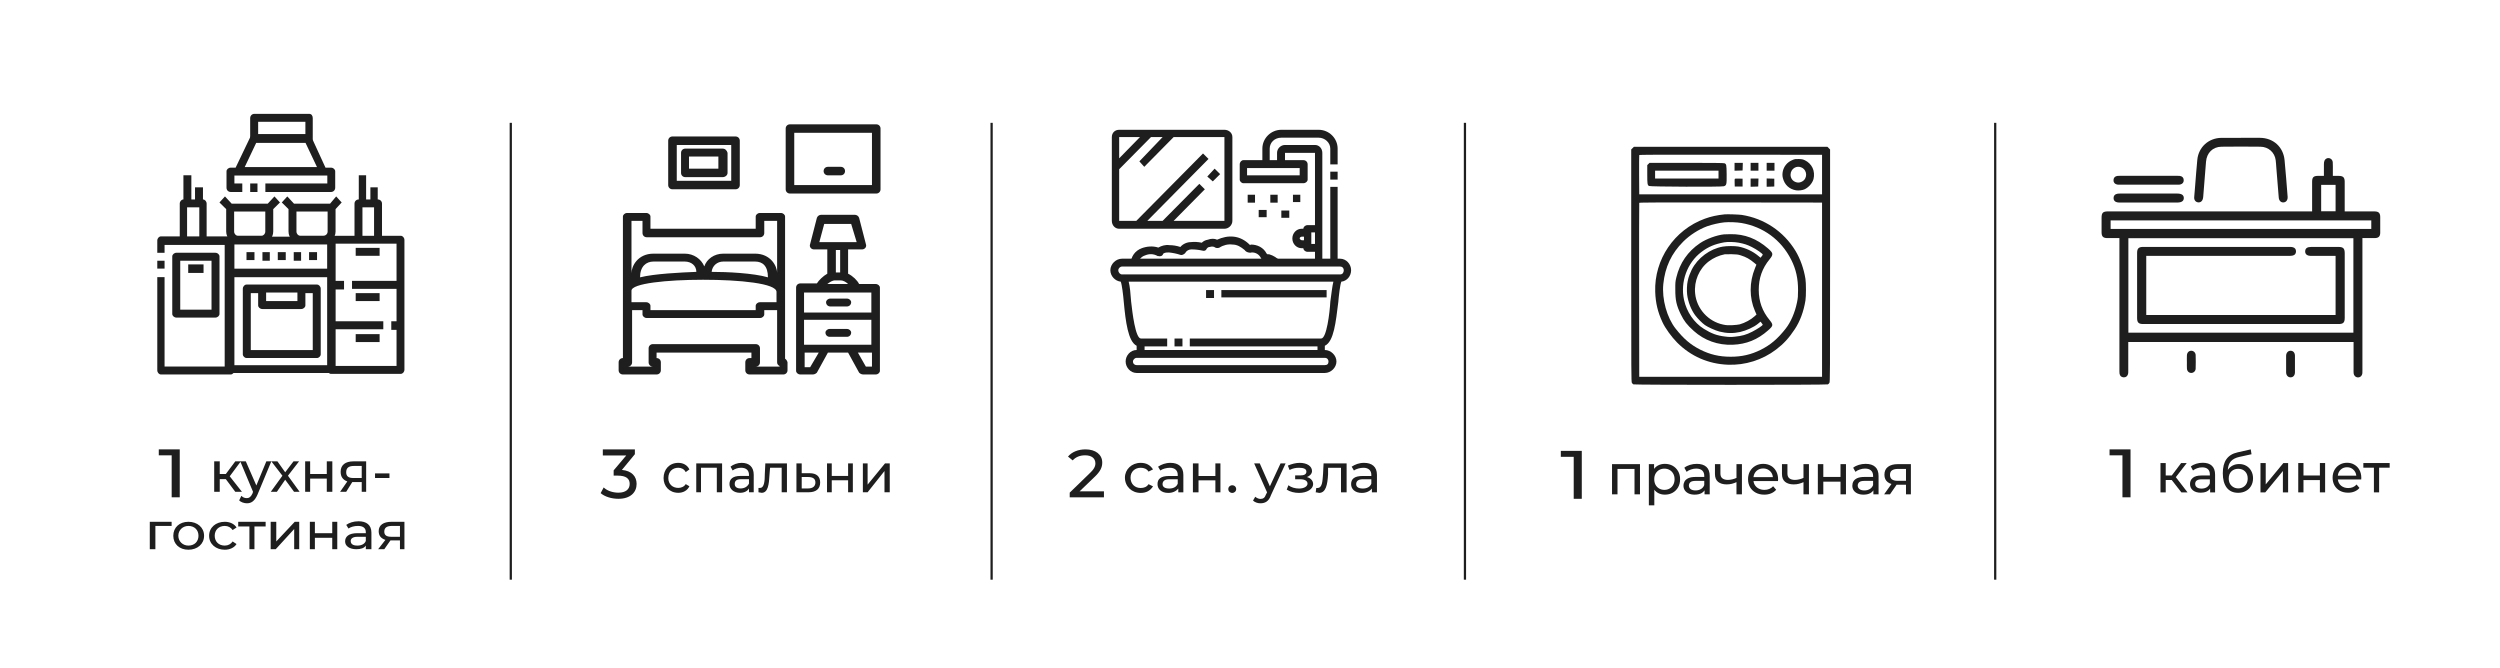 <?xml version="1.0" encoding="UTF-8"?> <svg xmlns="http://www.w3.org/2000/svg" width="1669" height="446" viewBox="0 0 1669 446" fill="none"><g clip-path="url(#clip0_4296_271)"><path d="M341 387V82" stroke="#1E1E1E" stroke-width="1.5"></path><path d="M1332 387V82" stroke="#1E1E1E" stroke-width="1.5"></path><path d="M157.07 328.329H161.513L153.367 317.973L160.772 308H157.07L150.775 316.438H146.703V308H143V328.329H146.703V319.89H150.775L157.07 328.329ZM177.804 308L171.139 324.11L164.104 308H160.402L168.918 328.329L168.547 329.479C167.437 331.781 166.326 332.548 164.845 332.548C163.364 332.548 162.253 332.164 161.142 331.014L159.661 334.082C160.772 335.233 162.994 336 164.845 336C167.807 336 170.028 334.466 171.88 330.247L181.136 308H177.804ZM200.019 328.329L192.244 317.589L199.649 308H195.946L190.392 315.288L185.209 308H181.136L188.541 317.589L180.766 328.329H184.839L190.392 320.274L196.316 328.329H200.019ZM203.722 328.329H207.054V319.507H218.161V328.329H221.864V308H218.161V316.438H207.054V308H203.722V328.329ZM235.934 308C230.75 308 227.418 310.301 227.418 314.904C227.418 318.356 228.899 320.274 231.861 321.425L227.047 328.329H231.12L235.193 321.808H235.563H241.487V328.329H244.449V308H235.934ZM231.12 315.288C231.12 312.219 232.972 311.068 236.304 311.068H241.487V319.123H235.934C232.601 319.123 231.12 317.972 231.12 315.288ZM250.373 319.123H260V316.055H250.373V319.123Z" fill="#1E1E1E"></path><path d="M114.571 348.346H100V366.655H103.736V351.109H114.571V348.346ZM125.78 367C131.758 367 136.242 363.2 136.242 357.673C136.242 352.146 131.758 348.346 125.78 348.346C119.802 348.346 115.692 352.146 115.692 357.673C115.692 363.2 119.802 367 125.78 367ZM125.78 364.236C122.044 364.236 119.055 361.473 119.055 357.673C119.055 353.873 122.044 351.109 125.78 351.109C129.89 351.109 132.506 353.873 132.506 357.673C132.506 361.473 129.89 364.236 125.78 364.236ZM150.066 367C153.429 367 156.418 365.618 157.912 363.2L155.297 361.473C154.176 363.2 152.308 364.236 150.066 364.236C145.956 364.236 143.341 361.473 143.341 357.673C143.341 353.873 145.956 351.109 150.066 351.109C152.308 351.109 154.176 352.145 155.297 353.873L157.912 352.145C156.418 349.727 153.429 348.346 150.066 348.346C144.088 348.346 139.604 352.146 139.604 357.673C139.604 363.2 144.088 367 150.066 367ZM177.341 348.346H159.033V351.455H166.505V366.655H169.868V351.455H177.341V348.346ZM180.703 366.655H184.066L196.396 353.182V366.655H199.758V348.346H196.769L184.44 361.473V348.346H180.703V366.655ZM206.857 366.655H210.22V359.055H221.802V366.655H225.165V348.346H221.802V355.946H210.22V348.346H206.857V366.655ZM239.363 348C236 348 233.011 349.036 231.143 350.418L232.637 352.836C234.132 351.8 236.374 351.109 238.989 351.109C242.352 351.109 244.22 352.491 244.22 355.255V355.946H238.615C232.637 355.946 230.396 358.364 230.396 361.473C230.396 364.582 233.385 366.655 237.868 366.655C240.857 366.655 243.099 365.964 244.22 364.236V366.655H247.956V355.6C247.956 350.418 244.593 348 239.363 348ZM238.615 364.236C235.626 364.236 234.132 363.2 234.132 361.127C234.132 359.746 235.253 358.364 238.615 358.364H244.22V361.127C243.472 363.2 241.231 364.236 238.615 364.236ZM261.407 348.346C256.176 348.346 252.813 350.418 252.813 354.564C252.813 357.673 254.308 359.4 257.297 360.436L252.44 366.655H256.549L260.659 360.782H261.033H267.011V366.655H270V348.346H261.407ZM256.549 354.909C256.549 352.145 258.418 351.109 261.78 351.109H267.011V358.364H261.407C258.044 358.364 256.549 357.327 256.549 354.909Z" fill="#1E1E1E"></path><path d="M761.502 329.068C765.253 329.068 767.878 327.608 769.754 324.689L766.753 323.23C765.628 325.054 763.752 325.784 761.502 325.784C757.751 325.784 754.751 323.23 754.751 318.851C754.751 314.838 757.751 312.284 761.502 312.284C763.752 312.284 765.628 313.014 766.753 314.838L769.754 313.378C767.878 310.46 765.253 309 761.502 309C755.501 309 751 313.378 751 318.851C751 324.689 755.501 329.068 761.502 329.068ZM781.381 309C778.005 309 775.38 310.095 773.129 311.554L774.629 314.108C776.13 313.014 778.755 312.284 781.006 312.284C784.381 312.284 786.257 314.108 786.257 317.027V317.757H780.631C774.629 317.757 772.754 319.946 772.754 323.23C772.754 326.514 775.38 329.068 779.88 329.068C782.881 329.068 785.131 327.973 786.632 326.149V328.703H790.007V317.027C790.007 311.554 786.632 309 781.381 309ZM780.631 326.149C777.63 326.149 776.13 325.054 776.13 323.23C776.13 321.405 777.255 319.946 780.631 319.946H786.257V322.865C785.506 325.054 783.256 326.149 780.631 326.149ZM796.384 328.703H800.134V320.676H811.386V328.703H814.762V309.365H811.386V317.757H800.134V309.365H796.384V328.703ZM822.638 329.068C824.139 329.068 825.264 327.973 825.264 326.514C825.264 325.054 824.139 323.96 822.638 323.96C821.138 323.96 820.013 325.054 820.013 326.514C820.013 327.973 821.138 329.068 822.638 329.068ZM854.895 309.365L847.768 324.689L841.017 309.365H837.266L845.893 328.703L845.143 330.162C844.393 332.351 843.267 333.081 841.392 333.081C840.267 333.081 838.767 332.351 838.016 331.622L836.516 334.176C837.641 335.27 839.517 336 841.392 336C844.393 336 847.018 334.905 848.518 330.527L858.27 309.365H854.895ZM872.523 318.487C874.398 317.757 875.898 316.297 875.898 314.473C875.898 311.189 872.523 309 867.647 309C865.021 309 862.396 309.73 859.77 310.824L860.896 313.743C863.146 312.649 865.021 312.284 867.272 312.284C870.272 312.284 872.148 313.014 872.148 314.838C872.148 316.662 870.647 317.392 868.022 317.392H864.646V319.946H868.022C871.023 319.946 872.898 321.041 872.898 322.865C872.898 324.689 870.647 326.149 867.272 326.149C864.646 326.149 862.021 325.419 860.145 323.96L859.02 326.878C861.271 328.338 864.271 329.068 867.272 329.068C872.523 329.068 876.649 326.514 876.649 323.23C876.649 321.041 875.148 319.216 872.523 318.487ZM883.622 309.365L883.247 316.662C882.872 321.041 882.872 325.784 879.496 325.784C879.496 325.784 879.121 325.784 878.746 325.784L878.371 328.703C879.496 328.703 880.246 329.068 880.622 329.068C885.122 329.068 886.248 323.595 886.623 316.662V312.284H895.249V328.703H899V309.365H883.622Z" fill="#1E1E1E"></path><path d="M910.627 309C907.251 309 904.625 310.095 902.375 311.554L903.875 314.108C905.376 313.014 908.001 312.284 910.252 312.284C913.627 312.284 915.502 314.108 915.502 317.027V317.757H909.876C903.875 317.757 902 319.946 902 323.23C902 326.514 904.625 329.068 909.126 329.068C912.127 329.068 914.377 327.973 915.878 326.149V328.703H919.253V317.027C919.253 311.554 915.878 309 910.627 309ZM909.876 326.149C906.876 326.149 905.376 325.054 905.376 323.23C905.376 321.405 906.501 319.946 909.876 319.946H915.502V322.865C914.752 325.054 912.502 326.149 909.876 326.149Z" fill="#1E1E1E"></path><path d="M662 387V82M978 387V82" stroke="#1E1E1E" stroke-width="1.5"></path><path fill-rule="evenodd" clip-rule="evenodd" d="M221.106 249H152.894C151.24 249 150 247.797 150 246.194V160.806C150 159.203 151.24 158 152.894 158H221.106C222.76 158 224 159.203 224 160.806V246.194C224 247.797 222.76 249 221.106 249ZM155.374 243.789H218.626V163.211H155.374V243.789Z" fill="#1E1E1E"></path><path fill-rule="evenodd" clip-rule="evenodd" d="M267.568 249.594H220.946C219.73 249.594 218.514 248.376 218.514 246.751V160.254C218.514 158.629 219.73 157.411 220.946 157.411H267.568C268.784 157.411 270 158.629 270 160.254V246.751C270 248.376 268.784 249.594 267.568 249.594ZM223.784 244.315H264.73V162.69H223.784V244.315ZM105 174.061H109.865V179.34H105V174.061ZM154.054 250H107.432C106.216 250 105 248.782 105 247.157V185.025H109.865V244.721H151.216V163.503H109.865V168.782H105V160.66C105 159.035 106.216 157.817 107.432 157.817H154.054C155.27 157.817 156.486 159.035 156.486 160.66V247.157C156.486 248.782 155.27 250 154.054 250ZM220.946 128.172H177.162V122.487H218.514V117.208H156.486V122.487H161.757V128.172H154.054C152.432 128.172 151.216 126.954 151.216 125.33V114.366C151.216 113.147 152.432 111.929 154.054 111.929H157.297L167.027 91.624C167.432 90.812 168.243 90 169.459 90H205.541C206.351 90 207.568 90.812 207.973 91.624L217.297 111.929H220.946C222.568 111.929 223.784 113.147 223.784 114.366V125.33C223.784 126.954 222.568 128.172 220.946 128.172ZM167.027 122.487H171.892V128.172H167.027V122.487ZM203.919 95.279H171.081L163.378 111.523H211.622L203.919 95.279Z" fill="#1E1E1E"></path><path fill-rule="evenodd" clip-rule="evenodd" d="M206.335 95.201H169.883C168.245 95.201 167.016 93.975 167.016 92.341V78.86C167.016 77.226 168.245 76 169.883 76H206.335C207.973 76 208.793 77.226 208.793 78.86V92.341C208.793 93.975 207.973 95.201 206.335 95.201ZM172.34 89.481H203.878V81.311H172.34V89.481ZM154.319 179.356H221.899V185.075H154.319V179.356ZM164.559 168.326H169.883V173.637H164.559V168.326ZM175.207 168.326H180.122V174.045H175.207V168.326ZM185.447 168.326H190.771V173.637H185.447V168.326ZM196.096 168.326H201.011V174.045H196.096V168.326ZM206.335 168.326H211.66V173.637H206.335V168.326ZM211.66 239H164.559C163.33 239 162.101 237.774 162.101 236.549V192.837C162.101 191.203 163.33 189.977 164.559 189.977H211.66C212.888 189.977 214.117 191.203 214.117 192.837V236.549C214.117 237.774 212.888 239 211.66 239ZM167.426 233.689H208.793V195.697H203.878V203.867C203.878 205.093 202.649 206.318 201.011 206.318H175.207C173.569 206.318 172.34 205.093 172.34 203.867V195.697H167.426V233.689ZM177.665 201.007H198.553V195.288H177.665V201.007ZM235.005 187.526H269V192.837H235.005V187.526ZM221.899 187.526H229.681V193.246H221.899V187.526ZM261.218 214.489H269V220.208H261.218V214.489ZM221.899 214.489H255.894V219.799H221.899V214.489ZM237.463 165.466H253.436V170.777H237.463V165.466ZM237.463 195.697H253.436V201.007H237.463V195.697ZM237.463 223.068H253.436V228.378H237.463V223.068ZM143.67 212.037H117.867C116.229 212.037 115 210.812 115 209.586V171.185C115 169.96 116.229 168.734 117.867 168.734H143.67C145.309 168.734 146.537 169.96 146.537 171.185V209.586C146.537 210.812 145.309 212.037 143.67 212.037ZM120.324 206.727H141.213V174.045H120.324V206.727ZM125.649 176.496H135.888V182.215H125.649V176.496Z" fill="#1E1E1E"></path><path fill-rule="evenodd" clip-rule="evenodd" d="M174.662 162.615H158.753C154.674 162.615 151.003 158.982 151.003 154.541V139.605L146.515 135.165L150.187 131.128L154.674 135.973H178.742L183.229 131.128L186.9 135.165L182.413 139.605V154.541C182.413 158.982 178.742 162.615 174.662 162.615ZM156.306 141.22V154.541C156.306 156.156 157.529 157.367 158.753 157.367H174.662C175.886 157.367 177.11 156.156 177.11 154.541V141.22H156.306ZM215.863 162.615H200.362C196.283 162.615 192.611 158.982 192.611 154.541V139.605L188.124 135.165L191.796 131.128L196.283 135.973H220.351L224.43 131.128L228.101 135.165L224.022 139.605V154.541C224.022 158.982 220.351 162.615 215.863 162.615ZM197.914 141.22V154.541C197.914 156.156 199.138 157.367 200.362 157.367H215.863C217.495 157.367 218.719 156.156 218.719 154.541V141.22H197.914ZM255.025 160.193H249.721V138.394H241.971V160.193H236.668V135.973C236.668 134.358 237.891 133.147 239.523 133.147V117H244.418V133.147H247.274V125.073H252.169V133.147C253.801 133.147 255.025 134.358 255.025 135.973V160.193ZM137.949 160.193H133.054V138.394H124.895V160.193H120V135.973C120 134.358 121.224 133.147 122.448 133.147V117H127.751V133.147H130.198V125.073H135.501V133.147C136.725 133.147 137.949 134.358 137.949 135.973V160.193ZM741.276 180.376C741.276 176.339 744.947 172.706 749.027 172.706H894.657C898.737 172.706 902 176.339 902 180.376C902 184.413 899.144 187.642 895.473 188.046C894.657 190.064 893.841 196.927 893.433 201.771C891.802 214.688 890.578 228.009 884.459 230.835V233.661C888.538 233.661 892.21 237.293 892.21 241.33C892.21 245.367 888.538 249 884.459 249H758.817C754.738 249 751.474 245.367 751.474 241.33C751.474 237.293 754.738 233.661 758.817 233.661V230.835C753.106 228.009 751.474 214.688 750.25 201.771C749.842 196.927 749.027 190.064 748.211 188.046C744.539 187.642 741.276 184.413 741.276 180.376ZM882.011 238.908H761.672C761.672 238.908 761.536 238.908 761.264 238.908H758.817C757.593 238.908 756.369 240.119 756.369 241.33C756.369 242.945 757.593 243.752 758.817 243.752H884.459C886.091 243.752 886.907 242.945 886.907 241.33C886.907 240.119 886.091 238.908 884.459 238.908H882.011ZM794.307 231.238V225.991H882.011C885.683 225.991 887.722 208.633 888.13 201.367C888.946 195.716 889.354 191.275 890.17 188.046H753.514C754.33 191.275 754.738 195.716 755.146 201.367C755.961 208.633 758.001 225.991 761.672 225.991H779.213V231.238H764.12V233.661H879.564V231.238H794.307ZM749.027 177.954C747.803 177.954 746.579 179.165 746.579 180.376C746.579 181.991 747.803 183.202 749.027 183.202C749.027 183.202 749.163 183.202 749.435 183.202H894.657C896.289 183.202 897.105 181.991 897.105 180.376C897.105 179.165 896.289 177.954 894.657 177.954H749.027ZM784.108 225.991H789.412V231.238H784.108V225.991Z" fill="#1E1E1E"></path><path fill-rule="evenodd" clip-rule="evenodd" d="M870.123 122.318H830.089C828.864 122.318 827.638 121.102 827.638 119.886V109.753C827.638 108.131 828.864 106.915 830.089 106.915H842.753V99.214C842.753 92.323 848.472 86.648 855.417 86.648H880.336C887.281 86.648 893 92.323 893 99.214V109.753H888.098V99.214C888.098 95.16 884.421 91.918 880.336 91.918H855.417C850.923 91.918 847.655 95.16 847.655 99.214V106.915H852.557V102.051C852.557 99.214 855.008 96.782 857.868 96.782H877.885C880.745 96.782 882.787 99.214 882.787 102.051V175.823H877.885V168.121H872.983C871.349 168.121 870.123 166.905 870.123 165.689H868.898C865.63 165.689 862.77 162.852 862.77 159.204C862.77 155.556 865.63 152.718 868.898 152.718H870.123C870.123 151.502 871.349 150.287 872.983 150.287H877.885V102.051H857.868V106.915H870.123C871.757 106.915 872.983 108.131 872.983 109.753V119.886C872.983 121.102 871.757 122.318 870.123 122.318ZM832.54 117.049H867.672V112.185H832.54V117.049ZM888.098 124.75H893V175.418H888.098V124.75ZM888.098 114.617H893V119.886H888.098V114.617ZM875.434 155.151V162.852H877.885V155.151H875.434ZM869.306 157.988C868.489 157.988 867.672 158.393 867.672 159.204C867.672 159.609 868.489 160.42 869.306 160.42H870.532V157.988H869.306ZM817.426 152.718H747.162C744.302 152.718 742.26 150.286 742.26 147.449V91.512C742.26 88.675 744.302 86.648 747.162 86.648H817.426C820.285 86.648 822.736 88.675 822.736 91.512V147.449C822.736 150.286 820.285 152.718 817.426 152.718ZM747.162 147.449H758.6L803.128 102.457L806.804 106.104L765.953 147.449H776.166L800.677 122.723L804.353 126.371L783.519 147.449H817.426V91.512H783.519L763.911 111.374L760.643 107.726L776.166 91.512H768.404L747.162 112.995V147.449ZM747.162 91.512V105.699L761.051 91.512H747.162ZM805.987 117.859L810.889 112.59L814.566 116.238L809.664 121.102L805.987 117.859ZM850.923 177.444C849.562 176.093 847.928 175.147 846.021 174.607H845.613C844.796 174.607 843.979 174.337 843.162 173.796C842.345 173.256 841.8 172.58 841.528 171.769C840.302 169.743 838.26 168.527 835.809 168.527C834.991 168.797 834.174 168.797 833.357 168.527C832.268 168.257 831.451 167.716 830.906 166.905C828.455 164.879 826.004 163.257 822.736 163.257C819.877 162.852 816.608 163.663 814.157 165.284C813.34 165.689 812.115 165.689 811.298 165.284C810.481 164.473 808.847 164.473 807.621 164.879C806.804 164.879 806.123 165.284 805.579 166.095C805.17 167.311 803.945 167.716 802.719 167.311C800.268 166.77 797.817 166.5 795.366 166.5C793.732 166.5 792.098 167.311 791.281 168.932C790.464 169.743 789.238 170.553 788.013 170.148C785.562 169.337 782.974 168.797 780.251 168.527C779.026 168.527 777.8 168.527 776.574 169.338C776.166 170.959 774.532 171.364 773.306 170.959C773.034 170.959 772.898 170.959 772.898 170.959C770.038 169.337 767.179 169.337 764.319 170.554C761.868 171.364 760.234 173.391 759.826 175.823H754.923C754.923 171.364 757.783 167.311 762.277 165.689C765.545 164.473 769.63 164.068 773.306 165.284C775.349 164.068 778.209 163.257 780.66 163.663C783.111 163.663 785.562 164.068 788.013 164.879C789.647 162.852 792.506 161.636 794.957 161.636C797.409 161.366 799.86 161.501 802.311 162.041C803.4 160.96 804.762 160.285 806.396 160.015C808.438 159.204 810.889 159.204 812.523 160.015C816.2 158.393 819.877 157.582 823.553 157.988C827.638 158.393 831.315 160.42 834.174 163.257L834.583 163.663L834.991 163.257C839.485 163.257 843.57 165.284 845.613 169.338C845.885 169.338 846.021 169.473 846.021 169.743C846.294 169.743 846.566 169.743 846.838 169.743H847.247C850.106 170.553 852.557 172.175 854.6 174.201L850.923 177.444ZM805.17 193.658H810.481V198.927H805.17V193.658ZM815.383 193.658H885.647V198.522H815.383V193.658ZM832.949 130.02H837.851V135.289H832.949V130.02ZM840.302 140.153H845.613V145.017H840.302V140.153ZM848.064 130.02H852.966V135.289H848.064V130.02ZM863.179 130.02H868.081V134.884H863.179V130.02ZM855.417 140.558H860.728V145.422H855.417V140.558ZM525.749 241.893V247.163C525.749 248.784 524.523 250 522.889 250H500.421C498.787 250 497.562 248.784 497.562 247.163V241.893C497.562 240.272 498.787 239.056 500.421 239.056H501.647V235.408H438.328V239.056C439.962 239.056 441.187 240.272 441.187 241.893V247.163C441.187 248.784 439.962 250 438.328 250H415.86C414.226 250 413 248.784 413 247.163V241.893C413 240.272 414.226 239.056 415.86 239.056V144.612C415.86 143.396 417.085 142.18 418.719 142.18H431.383C433.017 142.18 434.243 143.396 434.243 144.612V152.718H504.506V144.612C504.506 143.396 505.732 142.18 507.366 142.18H521.255C522.889 142.18 524.115 143.396 524.115 144.612V239.461C524.932 240.002 525.477 240.812 525.749 241.893ZM421.579 182.308C421.579 177.849 425.664 169.338 436.285 169.338H457.119C463.247 169.338 468.149 172.986 470.191 177.85C471.826 172.986 476.728 169.338 482.855 169.338H504.098C514.311 169.338 518.804 177.444 518.804 182.308V147.449H510.225V155.556C510.225 157.177 509 158.393 507.366 158.393H431.791C430.157 158.393 428.932 157.177 428.932 155.556V147.449H421.579V182.308ZM427.298 185.146C437.102 182.714 454.668 181.903 464.881 181.498C464.881 177.444 461.613 174.607 457.119 174.607H436.285C431.383 174.607 427.298 177.85 427.298 185.146ZM504.098 174.607H482.855C478.77 174.607 475.502 177.444 475.094 181.498C485.306 181.498 502.872 182.308 512.677 185.146C512.677 177.444 509 174.607 504.098 174.607ZM469.374 186.767C445.272 186.767 421.579 189.199 421.579 194.063V201.765H431.383C433.017 201.765 434.243 202.981 434.243 204.197V207.034H504.506V204.197C504.506 202.981 505.732 201.765 507.366 201.765H518.396V194.874C518.396 189.199 493.885 186.767 469.374 186.767ZM520.438 244.731V244.325C519.349 243.785 518.804 242.974 518.804 241.893V207.034H510.225V209.872C510.225 211.088 509 212.303 507.366 212.303H431.791C430.157 212.303 428.932 211.088 428.932 209.872V207.034H421.987V241.893C421.987 243.515 420.762 244.731 419.128 244.731H435.877C434.243 244.731 433.017 243.515 433.017 241.893V232.57C433.017 230.949 434.243 229.733 435.877 229.733H504.506C506.14 229.733 507.366 230.949 507.366 232.57V241.893C507.366 243.515 506.14 244.731 504.506 244.731H520.438ZM587.434 192.036V247.568C587.434 248.784 586.209 250 584.574 250H576.404C575.315 250 574.362 249.595 573.545 248.784L566.191 235.408H552.711L545.357 248.784C544.54 249.595 543.587 250 542.498 250H534.328C532.694 250 531.468 248.784 531.468 247.568V192.036C531.468 190.415 532.694 189.199 534.328 189.199H545.357C546.583 187.172 549.443 184.335 552.302 182.714V166.5H543.315C541.681 166.5 540.047 164.879 540.864 162.852L545.357 145.422C545.766 144.206 546.991 143.396 548.217 143.396H570.685C571.911 143.396 573.136 144.206 573.545 145.422L578.038 162.852C578.855 164.879 577.221 166.5 575.587 166.5H566.191V182.714C569.46 184.335 572.319 187.172 573.545 189.605H584.574C586.209 189.605 587.434 190.82 587.434 192.036ZM536.779 230.138H581.715V213.519H536.779V230.138ZM546.991 161.636H571.911L568.234 149.476H550.26L546.991 161.636ZM560.881 166.905H558.021V181.903H560.881V166.905ZM552.302 189.605H566.191C564.966 188.389 562.923 187.172 561.289 187.172H557.613C555.57 187.172 553.936 188.389 552.302 189.605ZM581.715 195.279H536.779V208.655H581.715V195.279ZM546.583 235.408H537.187V245.136H540.864L546.583 235.408ZM582.123 235.408H572.728L578.038 244.731H582.123V235.408ZM551.485 201.765C551.485 200.549 552.711 199.333 554.345 199.333H565.374C567.008 199.333 568.234 200.549 568.234 201.765C568.234 203.386 567.008 204.602 565.374 204.602H554.345C552.711 204.602 551.485 203.386 551.485 201.765ZM568.234 222.032C568.234 223.653 567.008 224.869 565.374 224.869H553.936C552.302 224.869 551.077 223.653 551.077 222.032C551.077 220.816 552.302 219.6 553.936 219.6H565.374C567.008 219.6 568.234 220.816 568.234 222.032ZM587.843 85.837V126.371C587.843 127.993 586.617 129.209 584.983 129.209H527.383C525.749 129.209 524.523 127.993 524.523 126.371V85.837C524.523 84.216 525.749 83 527.383 83H584.983C586.617 83 587.843 84.216 587.843 85.837ZM582.123 123.534V88.675H530.243V123.534H582.123ZM549.851 114.211C549.851 112.59 551.077 111.374 552.711 111.374H561.289C562.923 111.374 564.149 112.59 564.149 114.211C564.149 115.833 562.923 117.049 561.289 117.049H552.711C551.077 117.049 549.851 115.833 549.851 114.211ZM446.089 123.534V93.944C446.089 92.323 447.315 91.107 448.949 91.107H491.025C492.66 91.107 493.885 92.323 493.885 93.944V123.534C493.885 125.155 492.66 126.371 491.025 126.371H448.949C447.315 126.371 446.089 125.155 446.089 123.534ZM451.809 120.697H488.166V96.782H451.809V120.697ZM485.715 102.051V115.427C485.715 117.049 484.081 118.265 482.447 118.265H457.528C455.894 118.265 454.668 117.049 454.668 115.427V102.051C454.668 100.43 455.894 99.214 457.528 99.214H482.447C484.081 99.214 485.306 100.43 485.715 102.051ZM479.587 104.483H459.979V112.59H479.587V104.483Z" fill="#1E1E1E"></path><path d="M120 300V332H114.607V303.977H106V300H120Z" fill="#1E1E1E"></path><path d="M452.855 329C456.023 329 458.839 327.546 460.247 324.637L457.783 323.182C456.727 325 454.615 325.727 452.855 325.727C448.984 325.727 446.168 323.182 446.168 319.182C446.168 314.818 448.984 312.273 452.855 312.273C454.615 312.273 456.727 313 457.783 315.182L460.247 313.364C458.839 310.455 456.023 309 452.855 309C446.872 309 443 313.364 443 319.182C443 324.637 446.872 329 452.855 329ZM464.823 309.364V328.636H467.991V312.273H478.55V328.636H482.07V309.364H464.823ZM495.093 309C492.277 309 489.462 310.091 487.702 311.545L489.11 314.091C490.517 313 492.629 312.273 494.741 312.273C498.261 312.273 500.021 314.091 500.021 317V317.727H494.389C489.11 317.727 486.998 319.909 486.998 323.182C486.998 326.455 489.814 329 494.037 329C496.853 329 498.965 327.909 500.021 326.091V328.636H503.189V317C503.189 311.909 500.373 309 495.093 309ZM494.389 326.091C491.925 326.091 490.517 325 490.517 323.182C490.517 321.364 491.221 319.909 494.741 319.909H500.021V322.818C498.965 325 496.853 326.091 494.389 326.091ZM510.932 309.364L510.58 316.636C510.58 321 510.228 325.727 507.413 325.727C507.061 325.727 506.709 325.727 506.357 325.727V328.636C507.061 328.636 507.765 329 508.469 329C512.692 329 513.396 323.546 513.748 316.636L514.1 312.273H521.844V328.636H525.364V309.364H510.932ZM540.499 315.909H535.219V309.364H531.699V328.636H539.795C544.723 328.636 547.538 326.455 547.538 322.091C547.538 318.091 545.075 315.909 540.499 315.909ZM539.443 326.091H535.219V318.455H539.443C542.611 318.455 544.371 319.546 544.371 322.091C544.371 324.636 542.611 326.091 539.443 326.091ZM552.114 328.636H555.282V320.636H566.193V328.636H569.361V309.364H566.193V317.727H555.282V309.364H552.114V328.636ZM576.049 328.636H579.217L590.48 314.455V328.636H594V309.364H590.832L579.217 323.545V309.364H576.049V328.636Z" fill="#1E1E1E"></path><path d="M423.843 303.213L415.169 313.726C421.819 314.31 425 318.106 425 323.071C425 328.62 420.952 333 412.855 333C408.229 333 403.602 331.54 401 329.204L403.024 325.407C405.048 327.451 408.807 328.912 412.855 328.912C417.771 328.912 420.373 326.575 420.373 323.071C420.373 319.566 418.06 317.522 412.277 317.522H409.675V314.018L418.06 304.089H402.446V300H423.843V303.213Z" fill="#1E1E1E"></path><path d="M730.429 318.69L720.714 328.035H737V332H714.143V328.885L727 316.425C730.429 313.31 731.286 311.327 731.286 309.345C731.286 305.947 728.714 303.965 724.429 303.965C721 303.965 718.143 305.097 716.143 307.363L713 304.814C715.571 301.699 719.857 300 724.714 300C731.286 300 735.857 303.398 735.857 308.779C735.857 311.894 734.714 314.726 730.429 318.69Z" fill="#1E1E1E"></path><path d="M1056 301V333H1050.61V304.977H1042V301H1056Z" fill="#1E1E1E"></path><path d="M1076.19 330V309.86H1094.85V330H1091.2V312.14L1092.07 313.052H1078.96L1079.84 312.14V330H1076.19ZM1111.45 330.228C1109.77 330.228 1108.24 329.848 1106.85 329.088C1105.48 328.303 1104.38 327.15 1103.54 325.63C1102.73 324.11 1102.33 322.21 1102.33 319.93C1102.33 317.65 1102.72 315.75 1103.5 314.23C1104.31 312.71 1105.4 311.57 1106.77 310.81C1108.16 310.05 1109.72 309.67 1111.45 309.67C1113.42 309.67 1115.17 310.101 1116.69 310.962C1118.21 311.823 1119.41 313.027 1120.3 314.572C1121.19 316.092 1121.63 317.878 1121.63 319.93C1121.63 321.982 1121.19 323.781 1120.3 325.326C1119.41 326.871 1118.21 328.075 1116.69 328.936C1115.17 329.797 1113.42 330.228 1111.45 330.228ZM1100.77 337.372V309.86H1104.26V315.294L1104.04 319.968L1104.42 324.642V337.372H1100.77ZM1111.14 327.036C1112.43 327.036 1113.59 326.745 1114.6 326.162C1115.64 325.579 1116.45 324.756 1117.03 323.692C1117.64 322.603 1117.94 321.349 1117.94 319.93C1117.94 318.486 1117.64 317.245 1117.03 316.206C1116.45 315.142 1115.64 314.319 1114.6 313.736C1113.59 313.153 1112.43 312.862 1111.14 312.862C1109.87 312.862 1108.72 313.153 1107.68 313.736C1106.67 314.319 1105.86 315.142 1105.25 316.206C1104.67 317.245 1104.38 318.486 1104.38 319.93C1104.38 321.349 1104.67 322.603 1105.25 323.692C1105.86 324.756 1106.67 325.579 1107.68 326.162C1108.72 326.745 1109.87 327.036 1111.14 327.036ZM1137.95 330V325.744L1137.76 324.946V317.688C1137.76 316.143 1137.31 314.952 1136.4 314.116C1135.51 313.255 1134.17 312.824 1132.37 312.824C1131.18 312.824 1130.01 313.027 1128.87 313.432C1127.73 313.812 1126.77 314.331 1125.98 314.99L1124.46 312.254C1125.5 311.418 1126.74 310.785 1128.19 310.354C1129.66 309.898 1131.19 309.67 1132.79 309.67C1135.55 309.67 1137.67 310.341 1139.17 311.684C1140.66 313.027 1141.41 315.079 1141.41 317.84V330H1137.95ZM1131.34 330.228C1129.85 330.228 1128.53 329.975 1127.39 329.468C1126.27 328.961 1125.41 328.265 1124.81 327.378C1124.2 326.466 1123.89 325.44 1123.89 324.3C1123.89 323.211 1124.15 322.223 1124.65 321.336C1125.19 320.449 1126.03 319.74 1127.2 319.208C1128.39 318.676 1129.99 318.41 1131.99 318.41H1138.37V321.032H1132.14C1130.32 321.032 1129.09 321.336 1128.45 321.944C1127.82 322.552 1127.5 323.287 1127.5 324.148C1127.5 325.136 1127.9 325.934 1128.68 326.542C1129.47 327.125 1130.56 327.416 1131.95 327.416C1133.32 327.416 1134.51 327.112 1135.52 326.504C1136.56 325.896 1137.31 325.009 1137.76 323.844L1138.49 326.352C1138 327.543 1137.16 328.493 1135.94 329.202C1134.72 329.886 1133.19 330.228 1131.34 330.228ZM1159.53 321.754C1158.47 322.261 1157.37 322.666 1156.23 322.97C1155.11 323.249 1153.96 323.388 1152.77 323.388C1150.34 323.388 1148.41 322.818 1146.99 321.678C1145.6 320.538 1144.9 318.777 1144.9 316.396V309.86H1148.55V316.168C1148.55 317.612 1148.99 318.676 1149.88 319.36C1150.79 320.044 1152.01 320.386 1153.53 320.386C1154.49 320.386 1155.48 320.259 1156.49 320.006C1157.53 319.753 1158.54 319.398 1159.53 318.942V321.754ZM1159.27 330V309.86H1162.91V330H1159.27ZM1177.82 330.228C1175.67 330.228 1173.77 329.785 1172.12 328.898C1170.5 328.011 1169.24 326.795 1168.32 325.25C1167.44 323.705 1166.99 321.931 1166.99 319.93C1166.99 317.929 1167.43 316.155 1168.29 314.61C1169.17 313.065 1170.38 311.861 1171.9 311C1173.44 310.113 1175.18 309.67 1177.1 309.67C1179.05 309.67 1180.78 310.101 1182.27 310.962C1183.77 311.823 1184.93 313.039 1185.77 314.61C1186.63 316.155 1187.06 317.967 1187.06 320.044C1187.06 320.196 1187.05 320.373 1187.02 320.576C1187.02 320.779 1187.01 320.969 1186.98 321.146H1169.84V318.524H1185.08L1183.6 319.436C1183.63 318.144 1183.36 316.991 1182.8 315.978C1182.25 314.965 1181.47 314.179 1180.48 313.622C1179.52 313.039 1178.39 312.748 1177.1 312.748C1175.84 312.748 1174.71 313.039 1173.72 313.622C1172.73 314.179 1171.96 314.977 1171.4 316.016C1170.85 317.029 1170.57 318.195 1170.57 319.512V320.12C1170.57 321.463 1170.87 322.666 1171.48 323.73C1172.11 324.769 1172.99 325.579 1174.1 326.162C1175.22 326.745 1176.49 327.036 1177.94 327.036C1179.13 327.036 1180.21 326.833 1181.17 326.428C1182.16 326.023 1183.02 325.415 1183.75 324.604L1185.77 326.96C1184.85 328.024 1183.71 328.835 1182.35 329.392C1181 329.949 1179.5 330.228 1177.82 330.228ZM1204.27 321.754C1203.21 322.261 1202.1 322.666 1200.96 322.97C1199.85 323.249 1198.7 323.388 1197.51 323.388C1195.07 323.388 1193.15 322.818 1191.73 321.678C1190.34 320.538 1189.64 318.777 1189.64 316.396V309.86H1193.29V316.168C1193.29 317.612 1193.73 318.676 1194.62 319.36C1195.53 320.044 1196.75 320.386 1198.27 320.386C1199.23 320.386 1200.22 320.259 1201.23 320.006C1202.27 319.753 1203.28 319.398 1204.27 318.942V321.754ZM1204 330V309.86H1207.65V330H1204ZM1213.59 330V309.86H1217.24V318.41H1228.72V309.86H1232.37V330H1228.72V321.564H1217.24V330H1213.59ZM1250.67 330V325.744L1250.48 324.946V317.688C1250.48 316.143 1250.02 314.952 1249.11 314.116C1248.22 313.255 1246.88 312.824 1245.08 312.824C1243.89 312.824 1242.73 313.027 1241.59 313.432C1240.45 313.812 1239.48 314.331 1238.7 314.99L1237.18 312.254C1238.22 311.418 1239.46 310.785 1240.9 310.354C1242.37 309.898 1243.91 309.67 1245.5 309.67C1248.26 309.67 1250.39 310.341 1251.89 311.684C1253.38 313.027 1254.13 315.079 1254.13 317.84V330H1250.67ZM1244.06 330.228C1242.56 330.228 1241.25 329.975 1240.11 329.468C1238.99 328.961 1238.13 328.265 1237.52 327.378C1236.91 326.466 1236.61 325.44 1236.61 324.3C1236.61 323.211 1236.86 322.223 1237.37 321.336C1237.9 320.449 1238.75 319.74 1239.92 319.208C1241.11 318.676 1242.7 318.41 1244.7 318.41H1251.09V321.032H1244.86C1243.03 321.032 1241.8 321.336 1241.17 321.944C1240.54 322.552 1240.22 323.287 1240.22 324.148C1240.22 325.136 1240.61 325.934 1241.4 326.542C1242.18 327.125 1243.27 327.416 1244.67 327.416C1246.03 327.416 1247.22 327.112 1248.24 326.504C1249.28 325.896 1250.02 325.009 1250.48 323.844L1251.2 326.352C1250.72 327.543 1249.87 328.493 1248.66 329.202C1247.44 329.886 1245.91 330.228 1244.06 330.228ZM1272.44 330V322.932L1273.01 323.616H1266.59C1263.9 323.616 1261.8 323.046 1260.28 321.906C1258.78 320.766 1258.04 319.107 1258.04 316.928C1258.04 314.597 1258.83 312.837 1260.43 311.646C1262.05 310.455 1264.21 309.86 1266.89 309.86H1275.71V330H1272.44ZM1257.85 330L1263.32 322.286H1267.08L1261.76 330H1257.85ZM1272.44 321.792V312.026L1273.01 313.052H1267C1265.33 313.052 1264.04 313.369 1263.13 314.002C1262.22 314.61 1261.76 315.623 1261.76 317.042C1261.76 319.677 1263.46 320.994 1266.85 320.994H1273.01L1272.44 321.792Z" fill="#1E1E1E"></path><path d="M1089.89 98.888L1089 99.777V177.317C1089 249.186 1089.03 254.91 1089.44 255.589C1089.68 256.007 1090.15 256.451 1090.49 256.608C1091.38 257.026 1219.38 257.026 1220.27 256.608C1220.61 256.451 1221.08 256.007 1221.32 255.589C1221.74 254.91 1221.76 249.186 1221.76 177.317V99.777L1220.87 98.888L1219.98 98H1155.38H1090.78L1089.89 98.888ZM1216.4 116.555V129.753H1155.38H1094.36L1094.28 116.817C1094.25 109.708 1094.28 103.723 1094.36 103.54C1094.44 103.279 1106.8 103.227 1155.43 103.279L1216.4 103.357V116.555ZM1216.4 193.39V251.538H1155.38H1094.36L1094.28 193.651C1094.25 161.82 1094.28 135.607 1094.36 135.424C1094.44 135.163 1106.8 135.11 1155.43 135.163L1216.4 135.241V193.39Z" fill="#1E1E1E"></path><path d="M1196.86 106.731C1194.77 107.594 1193.43 108.561 1192.23 110.077C1190.27 112.533 1189.49 115.957 1190.24 118.858C1191.39 123.379 1194.48 126.254 1199.03 127.064C1200.78 127.351 1203.47 127.012 1204.88 126.306C1207.68 124.895 1210 122.177 1210.71 119.459C1211.33 117.081 1211.07 114.127 1210.05 112.037C1208.98 109.841 1207.18 108.09 1205.04 107.045C1203.57 106.339 1203.02 106.235 1200.85 106.156C1198.71 106.104 1198.16 106.183 1196.86 106.731ZM1202.97 111.932C1206.71 113.918 1206.73 119.354 1202.97 121.236C1201.53 121.942 1200.49 122.072 1199.1 121.654C1196.8 120.975 1195.37 119.014 1195.37 116.636C1195.39 112.638 1199.5 110.103 1202.97 111.932Z" fill="#1E1E1E"></path><path d="M1100.47 109.474L1099.71 110.231V116.399C1099.71 122.776 1099.82 123.455 1100.84 124.161C1101.65 124.684 1149.24 124.867 1150.83 124.344C1152.66 123.743 1152.79 123.116 1152.71 116.295C1152.64 109.996 1152.56 109.578 1151.28 109.003C1150.83 108.794 1142.97 108.716 1125.95 108.716H1101.23L1100.47 109.474ZM1147.28 116.556V119.169H1126.11H1104.94V116.556V113.943H1126.11H1147.28V116.556Z" fill="#1E1E1E"></path><path d="M1157.99 111.328V113.968L1160.69 113.889L1163.35 113.811L1163.43 111.25L1163.51 108.715H1160.74H1157.99V111.328Z" fill="#1E1E1E"></path><path d="M1168.71 111.328V113.941H1171.32H1173.93V111.328V108.715H1171.32H1168.71V111.328Z" fill="#1E1E1E"></path><path d="M1179.42 111.328V113.941H1182.04H1184.65V111.328V108.715H1182.04H1179.42V111.328Z" fill="#1E1E1E"></path><path d="M1158.1 119.508C1158.05 119.691 1157.99 120.919 1158.05 122.199L1158.12 124.525H1160.74H1163.35V121.912V119.299L1160.79 119.22C1158.83 119.168 1158.2 119.22 1158.1 119.508Z" fill="#1E1E1E"></path><path d="M1168.71 121.912V124.683L1171.27 124.604L1173.8 124.526L1173.88 121.834L1173.96 119.168H1171.32H1168.71V121.912Z" fill="#1E1E1E"></path><path d="M1179.42 121.912V124.683L1181.98 124.604L1184.52 124.526V121.912V119.299L1181.98 119.221L1179.42 119.142V121.912Z" fill="#1E1E1E"></path><path d="M1151.33 143.107C1146.39 143.604 1142.08 144.545 1138.13 146.008C1117.67 153.483 1104.29 173.266 1105.02 194.827C1105.28 202.327 1106.72 208.312 1109.85 215.081C1111.71 219.106 1115.84 224.829 1119.63 228.671C1128.8 237.87 1140.46 242.966 1153.55 243.489C1165.08 243.933 1176.58 240.326 1185.7 233.375C1190.84 229.455 1194.19 225.822 1198.19 219.785C1201.69 214.506 1204.09 208.077 1205.32 200.576C1205.77 197.911 1205.77 189.025 1205.32 186.203C1204.23 179.382 1201.85 172.717 1198.61 167.386C1190.69 154.423 1177.78 145.825 1162.83 143.473C1160.89 143.186 1153.11 142.924 1151.33 143.107ZM1162.49 148.857C1177.2 151.34 1189.17 160.173 1195.86 173.501C1199 179.721 1200.41 186.098 1200.38 193.782C1200.38 197.78 1200.28 198.982 1199.68 201.883C1198.29 208.704 1195.5 215.133 1192.02 219.524C1186.61 226.345 1182.04 230.213 1175.5 233.505C1169.15 236.694 1162.75 238.183 1155.38 238.157C1147.78 238.157 1141.61 236.694 1135.05 233.401C1128.72 230.186 1124.07 226.266 1118.74 219.524C1112.83 212.102 1109.41 199.714 1110.43 189.6C1111.58 178.284 1115.89 169.111 1123.76 161.271C1128.12 156.932 1134.08 153.117 1139.7 151.052C1142.76 149.928 1148.22 148.7 1151.2 148.439C1154.36 148.151 1159.56 148.36 1162.49 148.857Z" fill="#1E1E1E"></path><path d="M1150.94 156.459C1146.05 156.956 1139.12 159.517 1134.92 162.339C1126.76 167.854 1121.43 175.589 1119.13 185.181C1118.45 188.055 1118.4 188.683 1118.43 193.387C1118.43 200.391 1119.18 203.814 1122.03 209.721C1124.28 214.346 1126.19 216.829 1130.76 220.932C1137.82 227.283 1146.91 230.524 1156.69 230.158C1165.86 229.818 1173.36 226.786 1180.44 220.514C1183.89 217.483 1183.97 216.829 1181.36 213.641C1176.52 207.761 1174.17 201.227 1174.14 193.648C1174.12 185.73 1176.44 179.118 1181.36 173.133C1184.02 169.866 1183.89 169.004 1180.39 165.92C1172.84 159.308 1164.68 156.198 1155.25 156.329C1153.39 156.329 1151.43 156.407 1150.94 156.459ZM1160.79 162.026C1164.47 162.731 1166.46 163.385 1169.49 164.901C1172.68 166.469 1176.81 169.37 1176.81 169.997C1176.81 170.154 1176.47 170.676 1176.05 171.173L1175.32 172.061L1173.91 170.885C1170.15 167.749 1165.44 165.528 1160.48 164.587C1158.18 164.169 1152.74 164.169 1150.15 164.639C1141.55 166.103 1133.35 172.218 1129.38 180.058C1128.51 181.783 1127.26 185.05 1127.05 186.148C1127 186.461 1126.82 187.245 1126.66 187.899C1126.19 189.885 1126.03 194.171 1126.34 196.68C1126.95 201.567 1129.04 206.924 1131.73 210.505C1133.43 212.752 1136.3 215.653 1138.21 217.012C1140.17 218.397 1145.16 220.645 1147.88 221.35C1152.71 222.579 1157.1 222.657 1161.7 221.638C1165.89 220.697 1170.82 218.423 1173.52 216.228L1175.32 214.738L1176.05 215.627C1176.47 216.124 1176.81 216.62 1176.81 216.725C1176.81 217.3 1173.46 219.547 1169.73 221.481C1165.83 223.467 1162.96 224.304 1158.12 224.774C1155.46 225.035 1154.46 225.035 1151.59 224.669C1146.26 224.042 1142.5 222.657 1137.48 219.521C1130.92 215.444 1125.98 208.205 1124.23 200.103C1121.67 188.186 1126.37 175.354 1135.94 168.167C1140.48 164.744 1144.8 162.914 1151.07 161.791C1153.47 161.372 1157.81 161.477 1160.79 162.026ZM1162.1 170.467C1165.7 171.591 1168.11 172.924 1171.24 175.563L1172.58 176.687L1171.61 179.091C1167.79 188.474 1167.79 198.823 1171.61 207.63L1172.65 209.982L1171.45 211.08C1168.92 213.406 1164.97 215.549 1161.44 216.542C1160.61 216.751 1158.36 217.012 1156.43 217.091C1153.52 217.195 1152.45 217.143 1150.39 216.699C1140.4 214.634 1132.7 206.114 1131.68 196C1130.81 187.637 1134.32 179.379 1140.85 174.466C1143.96 172.14 1147.67 170.493 1151.46 169.762C1151.83 169.709 1153.89 169.683 1156.03 169.709C1159.38 169.788 1160.27 169.892 1162.1 170.467Z" fill="#1E1E1E"></path><path d="M1422.34 300V332H1416.95V303.977H1408.34V300H1422.34Z" fill="#1E1E1E"></path><path d="M1449.82 320.429H1445.83V328.704H1442.34V309.125H1445.83V317.4H1449.9L1456.14 309.125H1459.88L1452.58 318.545L1460.39 328.704H1456.28L1449.82 320.429Z" fill="#1E1E1E"></path><path d="M1470.55 308.94C1473.21 308.94 1475.24 309.605 1476.65 310.935C1478.08 312.265 1478.79 314.248 1478.79 316.883V328.704H1475.49V326.118C1474.91 327.03 1474.07 327.732 1472.98 328.224C1471.92 328.692 1470.65 328.926 1469.17 328.926C1467.01 328.926 1465.28 328.397 1463.98 327.338C1462.69 326.279 1462.05 324.887 1462.05 323.163C1462.05 321.439 1462.67 320.06 1463.9 319.025C1465.14 317.966 1467.1 317.437 1469.79 317.437H1475.3V316.735C1475.3 315.208 1474.87 314.038 1474 313.225C1473.13 312.413 1471.84 312.006 1470.15 312.006C1469.01 312.006 1467.9 312.203 1466.81 312.597C1465.72 312.967 1464.8 313.472 1464.05 314.112L1462.6 311.452C1463.59 310.639 1464.78 310.024 1466.16 309.605C1467.54 309.162 1469 308.94 1470.55 308.94ZM1469.75 326.192C1471.08 326.192 1472.23 325.897 1473.2 325.306C1474.17 324.69 1474.87 323.828 1475.3 322.72V319.986H1469.93C1466.98 319.986 1465.5 320.996 1465.5 323.015C1465.5 324 1465.88 324.776 1466.63 325.343C1467.38 325.909 1468.42 326.192 1469.75 326.192Z" fill="#1E1E1E"></path><path d="M1494.87 309.79C1496.66 309.79 1498.26 310.196 1499.66 311.009C1501.06 311.822 1502.15 312.955 1502.93 314.408C1503.73 315.836 1504.13 317.474 1504.13 319.321C1504.13 321.217 1503.7 322.904 1502.85 324.382C1502.03 325.835 1500.86 326.968 1499.33 327.781C1497.83 328.594 1496.11 329 1494.18 329C1490.91 329 1488.38 327.867 1486.59 325.601C1484.82 323.311 1483.94 320.097 1483.94 315.959C1483.94 311.945 1484.75 308.805 1486.37 306.539C1487.99 304.248 1490.47 302.734 1493.81 301.995L1502.6 300L1503.11 303.251L1495.01 305.024C1492.5 305.591 1490.62 306.551 1489.39 307.906C1488.15 309.26 1487.45 311.206 1487.28 313.743C1488.1 312.487 1489.17 311.514 1490.47 310.824C1491.78 310.135 1493.25 309.79 1494.87 309.79ZM1494.25 326.045C1495.48 326.045 1496.57 325.761 1497.52 325.195C1498.49 324.628 1499.24 323.853 1499.77 322.868C1500.3 321.858 1500.57 320.713 1500.57 319.432C1500.57 317.486 1499.99 315.922 1498.82 314.74C1497.66 313.558 1496.14 312.967 1494.25 312.967C1492.36 312.967 1490.83 313.558 1489.64 314.74C1488.48 315.922 1487.9 317.486 1487.9 319.432C1487.9 320.713 1488.16 321.858 1488.7 322.868C1489.25 323.853 1490.02 324.628 1490.98 325.195C1491.95 325.761 1493.04 326.045 1494.25 326.045Z" fill="#1E1E1E"></path><path d="M1509.1 309.125H1512.59V323.385L1524.39 309.125H1527.55V328.704H1524.06V314.445L1512.3 328.704H1509.1V309.125Z" fill="#1E1E1E"></path><path d="M1534.31 309.125H1537.8V317.437H1548.76V309.125H1552.25V328.704H1548.76V320.503H1537.8V328.704H1534.31V309.125Z" fill="#1E1E1E"></path><path d="M1576.41 319.025C1576.41 319.296 1576.39 319.654 1576.34 320.097H1560.73C1560.95 321.821 1561.68 323.212 1562.94 324.271C1564.23 325.306 1565.81 325.823 1567.7 325.823C1570 325.823 1571.85 325.035 1573.25 323.459L1575.18 325.749C1574.31 326.783 1573.22 327.572 1571.91 328.113C1570.63 328.655 1569.19 328.926 1567.59 328.926C1565.56 328.926 1563.75 328.507 1562.18 327.67C1560.61 326.808 1559.39 325.614 1558.51 324.087C1557.67 322.56 1557.24 320.836 1557.24 318.915C1557.24 317.018 1557.65 315.307 1558.48 313.78C1559.32 312.253 1560.47 311.07 1561.93 310.233C1563.4 309.371 1565.06 308.94 1566.9 308.94C1568.74 308.94 1570.37 309.371 1571.8 310.233C1573.25 311.07 1574.38 312.253 1575.18 313.78C1576 315.307 1576.41 317.055 1576.41 319.025ZM1566.9 311.932C1565.23 311.932 1563.83 312.45 1562.69 313.484C1561.58 314.518 1560.92 315.873 1560.73 317.548H1573.07C1572.88 315.898 1572.21 314.555 1571.08 313.521C1569.96 312.462 1568.57 311.932 1566.9 311.932Z" fill="#1E1E1E"></path><path d="M1595.34 312.228H1588.3V328.704H1584.82V312.228H1577.77V309.125H1595.34V312.228Z" fill="#1E1E1E"></path><path d="M1559.24 123.401H1549.61V141.02H1559.24V123.401ZM1583.07 147.16H1409.05V152.85H1583.07V147.16ZM1420.9 222.075H1571.12V159.027H1420.9V222.075ZM1571.27 228.324H1420.83V230.35C1420.83 236.162 1420.83 241.975 1420.83 247.799C1420.83 248.466 1420.85 249.158 1420.66 249.777C1420.22 251.221 1419.18 252.022 1417.68 251.912C1416.2 251.803 1415.21 250.942 1415.01 249.413C1414.91 248.636 1414.93 247.848 1414.92 247.059C1414.92 218.532 1414.92 190.005 1414.92 161.478V158.954C1412.14 158.954 1409.56 158.954 1406.97 158.954C1404.05 158.942 1403.02 157.935 1403.01 155.035C1402.99 151.819 1403.01 148.616 1403.01 145.4C1403.01 142.039 1403.94 141.129 1407.35 141.129C1451.87 141.129 1496.39 141.129 1540.91 141.129H1543.57V139.139C1543.57 133.205 1543.57 127.272 1543.57 121.338C1543.57 118.366 1544.51 117.443 1547.47 117.407C1548.72 117.395 1549.98 117.407 1551.44 117.407C1551.44 115.004 1551.44 112.832 1551.44 110.673C1551.44 109.884 1551.43 109.095 1551.53 108.319C1551.73 106.656 1552.87 105.576 1554.36 105.54C1555.88 105.503 1557.24 106.668 1557.35 108.367C1557.48 110.357 1557.41 112.359 1557.41 114.361C1557.41 115.32 1557.41 116.266 1557.41 117.419C1558.87 117.419 1560.13 117.407 1561.38 117.419C1564.29 117.456 1565.31 118.438 1565.32 121.351C1565.35 127.284 1565.32 133.218 1565.32 139.163V141.141H1567.43C1573.37 141.141 1579.3 141.129 1585.25 141.141C1587.93 141.141 1589.03 142.221 1589.04 144.866C1589.07 148.373 1589.08 151.892 1589.04 155.399C1589.02 157.825 1587.9 158.917 1585.45 158.942C1582.79 158.966 1580.13 158.942 1577.15 158.942V161.296C1577.15 189.883 1577.15 218.471 1577.15 247.059C1577.15 247.726 1577.18 248.393 1577.12 249.061C1576.97 250.796 1575.79 251.949 1574.23 251.961C1572.68 251.961 1571.43 250.784 1571.28 249.085C1571.19 248.187 1571.24 247.265 1571.24 246.367C1571.24 240.434 1571.24 234.512 1571.24 228.36" fill="#1E1E1E"></path><path d="M1496.04 92.011C1500.27 92.011 1504.51 91.987 1508.75 92.011C1517.65 92.072 1524.33 98.054 1525.18 106.924C1525.97 115.053 1526.57 123.195 1527.22 131.337C1527.39 133.497 1526.26 135.002 1524.48 135.135C1522.79 135.256 1521.48 134.055 1521.29 131.895C1520.71 125.209 1520.2 118.512 1519.66 111.814C1519.53 110.188 1519.46 108.549 1519.25 106.936C1518.59 101.767 1514.46 98.017 1509.05 97.944C1500.39 97.835 1491.73 97.835 1483.08 97.944C1477.21 98.017 1473.19 102.094 1472.74 107.979C1472.16 115.757 1471.5 123.535 1470.87 131.325C1470.85 131.689 1470.79 132.041 1470.71 132.405C1470.34 134.261 1469.08 135.293 1467.45 135.099C1465.82 134.904 1464.74 133.606 1464.84 131.738C1464.99 129.141 1465.27 126.556 1465.48 123.96C1465.96 118.172 1466.35 112.372 1466.93 106.596C1467.78 98.187 1474.46 92.156 1482.94 92.035C1487.3 91.974 1491.66 92.023 1496.03 92.023" fill="#1E1E1E"></path><path d="M1434.36 135.208C1428.06 135.208 1421.78 135.208 1415.49 135.208C1414.82 135.208 1414.16 135.208 1413.51 135.087C1411.95 134.795 1411.01 133.837 1411.01 132.235C1411.01 130.634 1411.91 129.651 1413.49 129.359C1414.13 129.238 1414.81 129.214 1415.47 129.214C1428.11 129.214 1440.75 129.214 1453.4 129.214C1456.42 129.214 1457.9 130.197 1457.91 132.199C1457.91 134.213 1456.43 135.22 1453.42 135.22C1447.08 135.22 1440.72 135.22 1434.37 135.22" fill="#1E1E1E"></path><path d="M1434.62 117.371C1440.91 117.371 1447.21 117.371 1453.49 117.371C1454.1 117.371 1454.71 117.371 1455.3 117.444C1456.9 117.674 1457.81 118.657 1457.86 120.246C1457.91 121.848 1456.99 122.843 1455.45 123.195C1454.86 123.329 1454.24 123.292 1453.64 123.292C1440.81 123.292 1427.99 123.292 1415.16 123.292C1414.55 123.292 1413.94 123.329 1413.35 123.195C1411.81 122.831 1410.9 121.836 1410.97 120.222C1411.05 118.633 1411.96 117.662 1413.56 117.444C1414.15 117.359 1414.76 117.371 1415.37 117.371C1421.77 117.371 1428.19 117.371 1434.6 117.371" fill="#1E1E1E"></path><path d="M1526.21 242.957C1526.21 241.137 1526.18 239.329 1526.21 237.509C1526.27 235.531 1527.44 234.221 1529.09 234.16C1530.84 234.1 1532.09 235.398 1532.11 237.497C1532.17 241.186 1532.17 244.887 1532.11 248.576C1532.07 250.687 1530.85 251.973 1529.09 251.912C1527.43 251.864 1526.26 250.566 1526.21 248.576C1526.16 246.695 1526.21 244.826 1526.21 242.945" fill="#1E1E1E"></path><path d="M1459.96 241.562C1459.96 240.118 1459.9 238.662 1459.98 237.218C1460.07 235.361 1461.29 234.16 1462.9 234.16C1464.41 234.16 1465.76 235.362 1465.82 237.048C1465.92 240.057 1465.92 243.079 1465.82 246.1C1465.76 247.787 1464.41 248.976 1462.89 248.976C1461.34 248.976 1460.11 247.823 1460 246.088C1459.9 244.583 1459.98 243.079 1459.98 241.562H1459.96Z" fill="#1E1E1E"></path><path d="M1432.84 170.833V210.305H1559.24V170.833H1557.08C1552.42 170.833 1547.76 170.833 1543.09 170.833C1542.44 170.833 1541.76 170.784 1541.11 170.627C1539.63 170.251 1538.86 169.231 1538.92 167.715C1538.97 166.283 1539.75 165.336 1541.17 165.033C1541.76 164.912 1542.37 164.851 1542.97 164.851C1549.02 164.839 1555.08 164.827 1561.13 164.851C1564.37 164.851 1565.33 165.846 1565.34 169.11C1565.34 183.464 1565.34 197.819 1565.34 212.161C1565.34 215.353 1564.36 216.323 1561.24 216.323C1517.77 216.323 1474.28 216.323 1430.8 216.323C1427.76 216.323 1426.73 215.34 1426.73 212.319C1426.71 197.843 1426.71 183.367 1426.73 168.904C1426.73 165.882 1427.76 164.851 1430.77 164.839C1463.47 164.839 1496.17 164.839 1528.87 164.839C1529.46 164.839 1530.08 164.9 1530.67 165.045C1532.09 165.397 1532.81 166.38 1532.81 167.8C1532.81 169.231 1532.13 170.251 1530.7 170.59C1529.89 170.784 1529.03 170.821 1528.19 170.821C1497.25 170.821 1466.29 170.821 1435.35 170.821H1432.83L1432.84 170.833Z" fill="#1E1E1E"></path></g><defs><clipPath id="clip0_4296_271"><rect width="1669" height="446" fill="white"></rect></clipPath></defs></svg> 